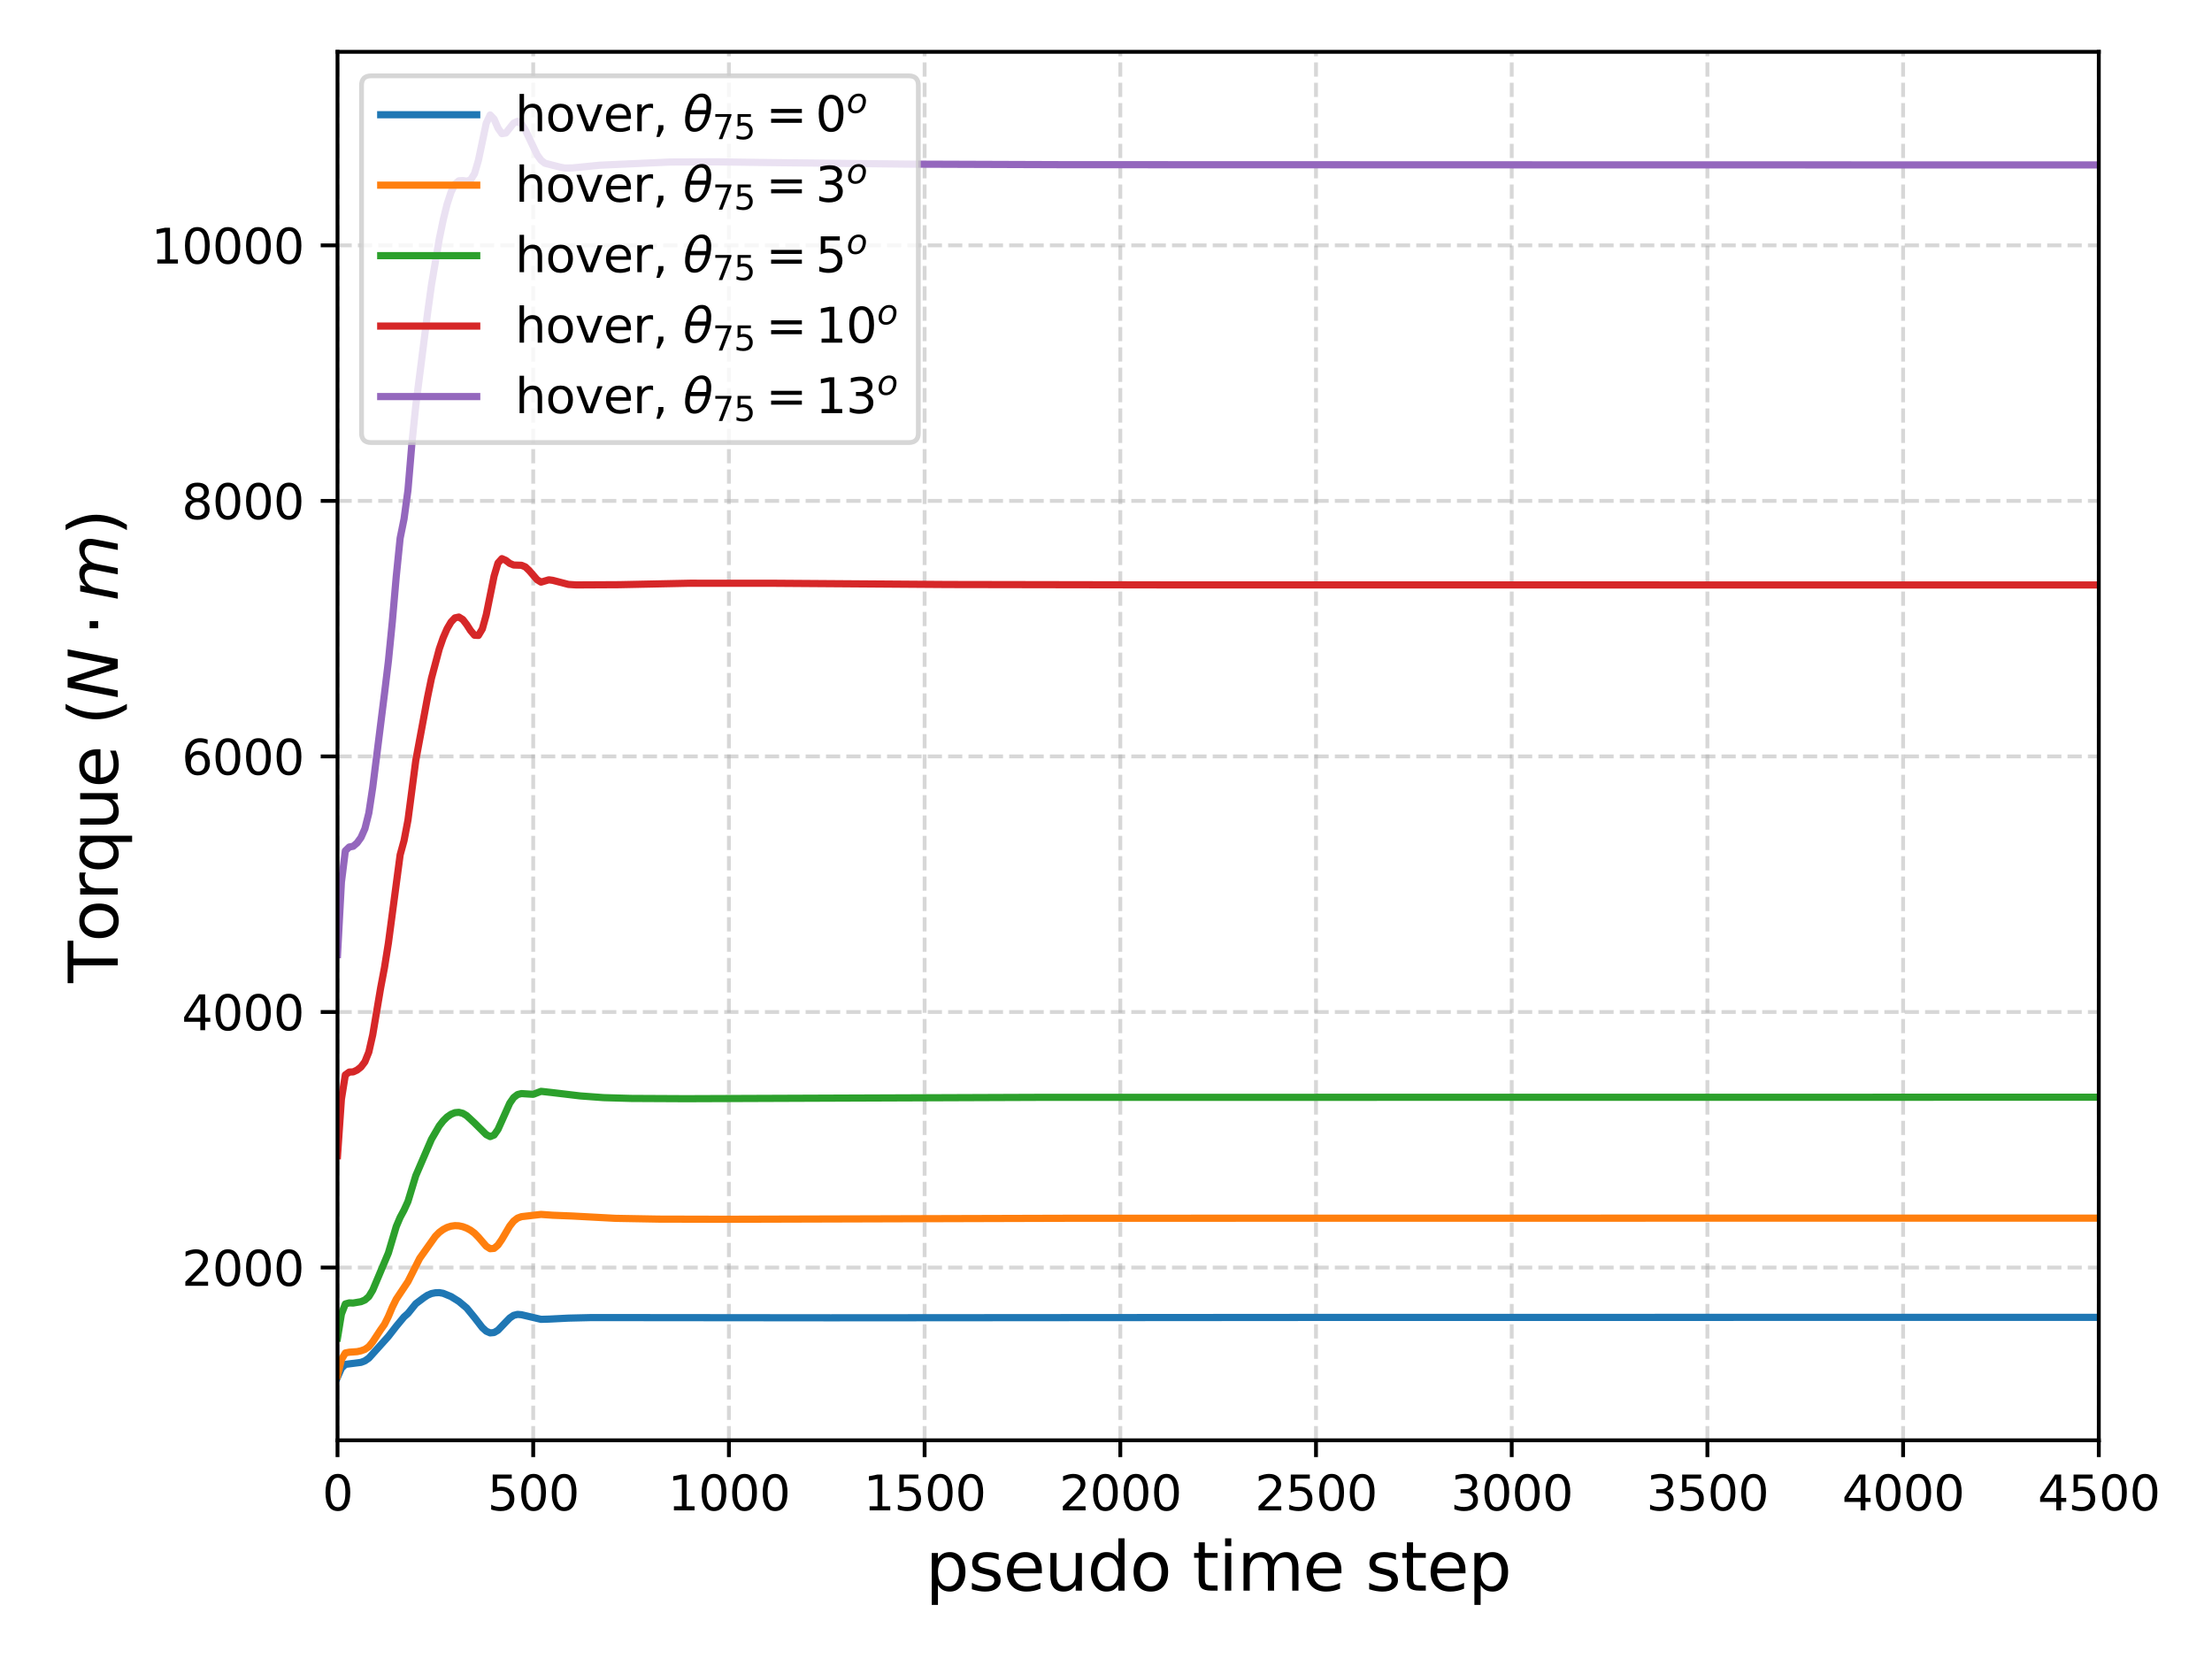 <?xml version="1.0" encoding="utf-8" standalone="no"?>
<!DOCTYPE svg PUBLIC "-//W3C//DTD SVG 1.1//EN"
  "http://www.w3.org/Graphics/SVG/1.1/DTD/svg11.dtd">
<svg height="345.6pt" version="1.1" viewBox="0 0 460.8 345.6" width="460.8pt" xmlns="http://www.w3.org/2000/svg" xmlns:xlink="http://www.w3.org/1999/xlink">
 <defs>
  <style type="text/css">*{stroke-linecap:butt;stroke-linejoin:round;}</style>
 </defs>
 <g id="figure_1">
  <g id="patch_1">
   <path d="M 0 345.6 
L 460.8 345.6 
L 460.8 0 
L 0 0 
z
" style="fill:#ffffff;"/>
  </g>
  <g id="axes_1">
   <g id="patch_2">
    <path d="M 70.31 300.04 
L 437.22 300.04 
L 437.22 10.8 
L 70.31 10.8 
z
" style="fill:#ffffff;"/>
   </g>
   <g id="matplotlib.axis_1">
    <g id="xtick_1">
     <g id="line2d_1">
      <path clip-path="url(#pe802934695)" d="M 70.31 300.04 
L 70.31 10.8 
" style="fill:none;stroke:#b0b0b0;stroke-dasharray:2.96,1.28;stroke-dashoffset:0;stroke-opacity:0.5;stroke-width:0.8;"/>
     </g>
     <g id="line2d_2">
      <defs>
       <path d="M 0 0 
L 0 3.5 
" id="m4e20114191" style="stroke:#000000;stroke-width:0.8;"/>
      </defs>
      <g>
       <use style="stroke:#000000;stroke-width:0.8;" x="70.31" xlink:href="#m4e20114191" y="300.04"/>
      </g>
     </g>
     <g id="text_1">
      <!-- 0 -->
      <g transform="translate(67.129 314.638)scale(0.1 -0.1)">
       <defs>
        <path d="M 2034 4250 
Q 1547 4250 1301 3770 
Q 1056 3291 1056 2328 
Q 1056 1369 1301 889 
Q 1547 409 2034 409 
Q 2525 409 2770 889 
Q 3016 1369 3016 2328 
Q 3016 3291 2770 3770 
Q 2525 4250 2034 4250 
z
M 2034 4750 
Q 2819 4750 3233 4129 
Q 3647 3509 3647 2328 
Q 3647 1150 3233 529 
Q 2819 -91 2034 -91 
Q 1250 -91 836 529 
Q 422 1150 422 2328 
Q 422 3509 836 4129 
Q 1250 4750 2034 4750 
z
" id="DejaVuSans-30" transform="scale(0.016)"/>
       </defs>
       <use xlink:href="#DejaVuSans-30"/>
      </g>
     </g>
    </g>
    <g id="xtick_2">
     <g id="line2d_3">
      <path clip-path="url(#pe802934695)" d="M 111.078 300.04 
L 111.078 10.8 
" style="fill:none;stroke:#b0b0b0;stroke-dasharray:2.96,1.28;stroke-dashoffset:0;stroke-opacity:0.5;stroke-width:0.8;"/>
     </g>
     <g id="line2d_4">
      <g>
       <use style="stroke:#000000;stroke-width:0.8;" x="111.078" xlink:href="#m4e20114191" y="300.04"/>
      </g>
     </g>
     <g id="text_2">
      <!-- 500 -->
      <g transform="translate(101.534 314.638)scale(0.1 -0.1)">
       <defs>
        <path d="M 691 4666 
L 3169 4666 
L 3169 4134 
L 1269 4134 
L 1269 2991 
Q 1406 3038 1543 3061 
Q 1681 3084 1819 3084 
Q 2600 3084 3056 2656 
Q 3513 2228 3513 1497 
Q 3513 744 3044 326 
Q 2575 -91 1722 -91 
Q 1428 -91 1123 -41 
Q 819 9 494 109 
L 494 744 
Q 775 591 1075 516 
Q 1375 441 1709 441 
Q 2250 441 2565 725 
Q 2881 1009 2881 1497 
Q 2881 1984 2565 2268 
Q 2250 2553 1709 2553 
Q 1456 2553 1204 2497 
Q 953 2441 691 2322 
L 691 4666 
z
" id="DejaVuSans-35" transform="scale(0.016)"/>
       </defs>
       <use xlink:href="#DejaVuSans-35"/>
       <use x="63.623" xlink:href="#DejaVuSans-30"/>
       <use x="127.246" xlink:href="#DejaVuSans-30"/>
      </g>
     </g>
    </g>
    <g id="xtick_3">
     <g id="line2d_5">
      <path clip-path="url(#pe802934695)" d="M 151.846 300.04 
L 151.846 10.8 
" style="fill:none;stroke:#b0b0b0;stroke-dasharray:2.96,1.28;stroke-dashoffset:0;stroke-opacity:0.5;stroke-width:0.8;"/>
     </g>
     <g id="line2d_6">
      <g>
       <use style="stroke:#000000;stroke-width:0.8;" x="151.846" xlink:href="#m4e20114191" y="300.04"/>
      </g>
     </g>
     <g id="text_3">
      <!-- 1000 -->
      <g transform="translate(139.121 314.638)scale(0.1 -0.1)">
       <defs>
        <path d="M 794 531 
L 1825 531 
L 1825 4091 
L 703 3866 
L 703 4441 
L 1819 4666 
L 2450 4666 
L 2450 531 
L 3481 531 
L 3481 0 
L 794 0 
L 794 531 
z
" id="DejaVuSans-31" transform="scale(0.016)"/>
       </defs>
       <use xlink:href="#DejaVuSans-31"/>
       <use x="63.623" xlink:href="#DejaVuSans-30"/>
       <use x="127.246" xlink:href="#DejaVuSans-30"/>
       <use x="190.869" xlink:href="#DejaVuSans-30"/>
      </g>
     </g>
    </g>
    <g id="xtick_4">
     <g id="line2d_7">
      <path clip-path="url(#pe802934695)" d="M 192.613 300.04 
L 192.613 10.8 
" style="fill:none;stroke:#b0b0b0;stroke-dasharray:2.96,1.28;stroke-dashoffset:0;stroke-opacity:0.5;stroke-width:0.8;"/>
     </g>
     <g id="line2d_8">
      <g>
       <use style="stroke:#000000;stroke-width:0.8;" x="192.613" xlink:href="#m4e20114191" y="300.04"/>
      </g>
     </g>
     <g id="text_4">
      <!-- 1500 -->
      <g transform="translate(179.888 314.638)scale(0.1 -0.1)">
       <use xlink:href="#DejaVuSans-31"/>
       <use x="63.623" xlink:href="#DejaVuSans-35"/>
       <use x="127.246" xlink:href="#DejaVuSans-30"/>
       <use x="190.869" xlink:href="#DejaVuSans-30"/>
      </g>
     </g>
    </g>
    <g id="xtick_5">
     <g id="line2d_9">
      <path clip-path="url(#pe802934695)" d="M 233.381 300.04 
L 233.381 10.8 
" style="fill:none;stroke:#b0b0b0;stroke-dasharray:2.96,1.28;stroke-dashoffset:0;stroke-opacity:0.5;stroke-width:0.8;"/>
     </g>
     <g id="line2d_10">
      <g>
       <use style="stroke:#000000;stroke-width:0.8;" x="233.381" xlink:href="#m4e20114191" y="300.04"/>
      </g>
     </g>
     <g id="text_5">
      <!-- 2000 -->
      <g transform="translate(220.656 314.638)scale(0.1 -0.1)">
       <defs>
        <path d="M 1228 531 
L 3431 531 
L 3431 0 
L 469 0 
L 469 531 
Q 828 903 1448 1529 
Q 2069 2156 2228 2338 
Q 2531 2678 2651 2914 
Q 2772 3150 2772 3378 
Q 2772 3750 2511 3984 
Q 2250 4219 1831 4219 
Q 1534 4219 1204 4116 
Q 875 4013 500 3803 
L 500 4441 
Q 881 4594 1212 4672 
Q 1544 4750 1819 4750 
Q 2544 4750 2975 4387 
Q 3406 4025 3406 3419 
Q 3406 3131 3298 2873 
Q 3191 2616 2906 2266 
Q 2828 2175 2409 1742 
Q 1991 1309 1228 531 
z
" id="DejaVuSans-32" transform="scale(0.016)"/>
       </defs>
       <use xlink:href="#DejaVuSans-32"/>
       <use x="63.623" xlink:href="#DejaVuSans-30"/>
       <use x="127.246" xlink:href="#DejaVuSans-30"/>
       <use x="190.869" xlink:href="#DejaVuSans-30"/>
      </g>
     </g>
    </g>
    <g id="xtick_6">
     <g id="line2d_11">
      <path clip-path="url(#pe802934695)" d="M 274.149 300.04 
L 274.149 10.8 
" style="fill:none;stroke:#b0b0b0;stroke-dasharray:2.96,1.28;stroke-dashoffset:0;stroke-opacity:0.5;stroke-width:0.8;"/>
     </g>
     <g id="line2d_12">
      <g>
       <use style="stroke:#000000;stroke-width:0.8;" x="274.149" xlink:href="#m4e20114191" y="300.04"/>
      </g>
     </g>
     <g id="text_6">
      <!-- 2500 -->
      <g transform="translate(261.424 314.638)scale(0.1 -0.1)">
       <use xlink:href="#DejaVuSans-32"/>
       <use x="63.623" xlink:href="#DejaVuSans-35"/>
       <use x="127.246" xlink:href="#DejaVuSans-30"/>
       <use x="190.869" xlink:href="#DejaVuSans-30"/>
      </g>
     </g>
    </g>
    <g id="xtick_7">
     <g id="line2d_13">
      <path clip-path="url(#pe802934695)" d="M 314.917 300.04 
L 314.917 10.8 
" style="fill:none;stroke:#b0b0b0;stroke-dasharray:2.96,1.28;stroke-dashoffset:0;stroke-opacity:0.5;stroke-width:0.8;"/>
     </g>
     <g id="line2d_14">
      <g>
       <use style="stroke:#000000;stroke-width:0.8;" x="314.917" xlink:href="#m4e20114191" y="300.04"/>
      </g>
     </g>
     <g id="text_7">
      <!-- 3000 -->
      <g transform="translate(302.192 314.638)scale(0.1 -0.1)">
       <defs>
        <path d="M 2597 2516 
Q 3050 2419 3304 2112 
Q 3559 1806 3559 1356 
Q 3559 666 3084 287 
Q 2609 -91 1734 -91 
Q 1441 -91 1130 -33 
Q 819 25 488 141 
L 488 750 
Q 750 597 1062 519 
Q 1375 441 1716 441 
Q 2309 441 2620 675 
Q 2931 909 2931 1356 
Q 2931 1769 2642 2001 
Q 2353 2234 1838 2234 
L 1294 2234 
L 1294 2753 
L 1863 2753 
Q 2328 2753 2575 2939 
Q 2822 3125 2822 3475 
Q 2822 3834 2567 4026 
Q 2313 4219 1838 4219 
Q 1578 4219 1281 4162 
Q 984 4106 628 3988 
L 628 4550 
Q 988 4650 1302 4700 
Q 1616 4750 1894 4750 
Q 2613 4750 3031 4423 
Q 3450 4097 3450 3541 
Q 3450 3153 3228 2886 
Q 3006 2619 2597 2516 
z
" id="DejaVuSans-33" transform="scale(0.016)"/>
       </defs>
       <use xlink:href="#DejaVuSans-33"/>
       <use x="63.623" xlink:href="#DejaVuSans-30"/>
       <use x="127.246" xlink:href="#DejaVuSans-30"/>
       <use x="190.869" xlink:href="#DejaVuSans-30"/>
      </g>
     </g>
    </g>
    <g id="xtick_8">
     <g id="line2d_15">
      <path clip-path="url(#pe802934695)" d="M 355.684 300.04 
L 355.684 10.8 
" style="fill:none;stroke:#b0b0b0;stroke-dasharray:2.96,1.28;stroke-dashoffset:0;stroke-opacity:0.5;stroke-width:0.8;"/>
     </g>
     <g id="line2d_16">
      <g>
       <use style="stroke:#000000;stroke-width:0.8;" x="355.684" xlink:href="#m4e20114191" y="300.04"/>
      </g>
     </g>
     <g id="text_8">
      <!-- 3500 -->
      <g transform="translate(342.959 314.638)scale(0.1 -0.1)">
       <use xlink:href="#DejaVuSans-33"/>
       <use x="63.623" xlink:href="#DejaVuSans-35"/>
       <use x="127.246" xlink:href="#DejaVuSans-30"/>
       <use x="190.869" xlink:href="#DejaVuSans-30"/>
      </g>
     </g>
    </g>
    <g id="xtick_9">
     <g id="line2d_17">
      <path clip-path="url(#pe802934695)" d="M 396.452 300.04 
L 396.452 10.8 
" style="fill:none;stroke:#b0b0b0;stroke-dasharray:2.96,1.28;stroke-dashoffset:0;stroke-opacity:0.5;stroke-width:0.8;"/>
     </g>
     <g id="line2d_18">
      <g>
       <use style="stroke:#000000;stroke-width:0.8;" x="396.452" xlink:href="#m4e20114191" y="300.04"/>
      </g>
     </g>
     <g id="text_9">
      <!-- 4000 -->
      <g transform="translate(383.727 314.638)scale(0.1 -0.1)">
       <defs>
        <path d="M 2419 4116 
L 825 1625 
L 2419 1625 
L 2419 4116 
z
M 2253 4666 
L 3047 4666 
L 3047 1625 
L 3713 1625 
L 3713 1100 
L 3047 1100 
L 3047 0 
L 2419 0 
L 2419 1100 
L 313 1100 
L 313 1709 
L 2253 4666 
z
" id="DejaVuSans-34" transform="scale(0.016)"/>
       </defs>
       <use xlink:href="#DejaVuSans-34"/>
       <use x="63.623" xlink:href="#DejaVuSans-30"/>
       <use x="127.246" xlink:href="#DejaVuSans-30"/>
       <use x="190.869" xlink:href="#DejaVuSans-30"/>
      </g>
     </g>
    </g>
    <g id="xtick_10">
     <g id="line2d_19">
      <path clip-path="url(#pe802934695)" d="M 437.22 300.04 
L 437.22 10.8 
" style="fill:none;stroke:#b0b0b0;stroke-dasharray:2.96,1.28;stroke-dashoffset:0;stroke-opacity:0.5;stroke-width:0.8;"/>
     </g>
     <g id="line2d_20">
      <g>
       <use style="stroke:#000000;stroke-width:0.8;" x="437.22" xlink:href="#m4e20114191" y="300.04"/>
      </g>
     </g>
     <g id="text_10">
      <!-- 4500 -->
      <g transform="translate(424.495 314.638)scale(0.1 -0.1)">
       <use xlink:href="#DejaVuSans-34"/>
       <use x="63.623" xlink:href="#DejaVuSans-35"/>
       <use x="127.246" xlink:href="#DejaVuSans-30"/>
       <use x="190.869" xlink:href="#DejaVuSans-30"/>
      </g>
     </g>
    </g>
    <g id="text_11">
     <!-- pseudo time step -->
     <g transform="translate(192.798 331.356)scale(0.14 -0.14)">
      <defs>
       <path d="M 1159 525 
L 1159 -1331 
L 581 -1331 
L 581 3500 
L 1159 3500 
L 1159 2969 
Q 1341 3281 1617 3432 
Q 1894 3584 2278 3584 
Q 2916 3584 3314 3078 
Q 3713 2572 3713 1747 
Q 3713 922 3314 415 
Q 2916 -91 2278 -91 
Q 1894 -91 1617 61 
Q 1341 213 1159 525 
z
M 3116 1747 
Q 3116 2381 2855 2742 
Q 2594 3103 2138 3103 
Q 1681 3103 1420 2742 
Q 1159 2381 1159 1747 
Q 1159 1113 1420 752 
Q 1681 391 2138 391 
Q 2594 391 2855 752 
Q 3116 1113 3116 1747 
z
" id="DejaVuSans-70" transform="scale(0.016)"/>
       <path d="M 2834 3397 
L 2834 2853 
Q 2591 2978 2328 3040 
Q 2066 3103 1784 3103 
Q 1356 3103 1142 2972 
Q 928 2841 928 2578 
Q 928 2378 1081 2264 
Q 1234 2150 1697 2047 
L 1894 2003 
Q 2506 1872 2764 1633 
Q 3022 1394 3022 966 
Q 3022 478 2636 193 
Q 2250 -91 1575 -91 
Q 1294 -91 989 -36 
Q 684 19 347 128 
L 347 722 
Q 666 556 975 473 
Q 1284 391 1588 391 
Q 1994 391 2212 530 
Q 2431 669 2431 922 
Q 2431 1156 2273 1281 
Q 2116 1406 1581 1522 
L 1381 1569 
Q 847 1681 609 1914 
Q 372 2147 372 2553 
Q 372 3047 722 3315 
Q 1072 3584 1716 3584 
Q 2034 3584 2315 3537 
Q 2597 3491 2834 3397 
z
" id="DejaVuSans-73" transform="scale(0.016)"/>
       <path d="M 3597 1894 
L 3597 1613 
L 953 1613 
Q 991 1019 1311 708 
Q 1631 397 2203 397 
Q 2534 397 2845 478 
Q 3156 559 3463 722 
L 3463 178 
Q 3153 47 2828 -22 
Q 2503 -91 2169 -91 
Q 1331 -91 842 396 
Q 353 884 353 1716 
Q 353 2575 817 3079 
Q 1281 3584 2069 3584 
Q 2775 3584 3186 3129 
Q 3597 2675 3597 1894 
z
M 3022 2063 
Q 3016 2534 2758 2815 
Q 2500 3097 2075 3097 
Q 1594 3097 1305 2825 
Q 1016 2553 972 2059 
L 3022 2063 
z
" id="DejaVuSans-65" transform="scale(0.016)"/>
       <path d="M 544 1381 
L 544 3500 
L 1119 3500 
L 1119 1403 
Q 1119 906 1312 657 
Q 1506 409 1894 409 
Q 2359 409 2629 706 
Q 2900 1003 2900 1516 
L 2900 3500 
L 3475 3500 
L 3475 0 
L 2900 0 
L 2900 538 
Q 2691 219 2414 64 
Q 2138 -91 1772 -91 
Q 1169 -91 856 284 
Q 544 659 544 1381 
z
M 1991 3584 
L 1991 3584 
z
" id="DejaVuSans-75" transform="scale(0.016)"/>
       <path d="M 2906 2969 
L 2906 4863 
L 3481 4863 
L 3481 0 
L 2906 0 
L 2906 525 
Q 2725 213 2448 61 
Q 2172 -91 1784 -91 
Q 1150 -91 751 415 
Q 353 922 353 1747 
Q 353 2572 751 3078 
Q 1150 3584 1784 3584 
Q 2172 3584 2448 3432 
Q 2725 3281 2906 2969 
z
M 947 1747 
Q 947 1113 1208 752 
Q 1469 391 1925 391 
Q 2381 391 2643 752 
Q 2906 1113 2906 1747 
Q 2906 2381 2643 2742 
Q 2381 3103 1925 3103 
Q 1469 3103 1208 2742 
Q 947 2381 947 1747 
z
" id="DejaVuSans-64" transform="scale(0.016)"/>
       <path d="M 1959 3097 
Q 1497 3097 1228 2736 
Q 959 2375 959 1747 
Q 959 1119 1226 758 
Q 1494 397 1959 397 
Q 2419 397 2687 759 
Q 2956 1122 2956 1747 
Q 2956 2369 2687 2733 
Q 2419 3097 1959 3097 
z
M 1959 3584 
Q 2709 3584 3137 3096 
Q 3566 2609 3566 1747 
Q 3566 888 3137 398 
Q 2709 -91 1959 -91 
Q 1206 -91 779 398 
Q 353 888 353 1747 
Q 353 2609 779 3096 
Q 1206 3584 1959 3584 
z
" id="DejaVuSans-6f" transform="scale(0.016)"/>
       <path id="DejaVuSans-20" transform="scale(0.016)"/>
       <path d="M 1172 4494 
L 1172 3500 
L 2356 3500 
L 2356 3053 
L 1172 3053 
L 1172 1153 
Q 1172 725 1289 603 
Q 1406 481 1766 481 
L 2356 481 
L 2356 0 
L 1766 0 
Q 1100 0 847 248 
Q 594 497 594 1153 
L 594 3053 
L 172 3053 
L 172 3500 
L 594 3500 
L 594 4494 
L 1172 4494 
z
" id="DejaVuSans-74" transform="scale(0.016)"/>
       <path d="M 603 3500 
L 1178 3500 
L 1178 0 
L 603 0 
L 603 3500 
z
M 603 4863 
L 1178 4863 
L 1178 4134 
L 603 4134 
L 603 4863 
z
" id="DejaVuSans-69" transform="scale(0.016)"/>
       <path d="M 3328 2828 
Q 3544 3216 3844 3400 
Q 4144 3584 4550 3584 
Q 5097 3584 5394 3201 
Q 5691 2819 5691 2113 
L 5691 0 
L 5113 0 
L 5113 2094 
Q 5113 2597 4934 2840 
Q 4756 3084 4391 3084 
Q 3944 3084 3684 2787 
Q 3425 2491 3425 1978 
L 3425 0 
L 2847 0 
L 2847 2094 
Q 2847 2600 2669 2842 
Q 2491 3084 2119 3084 
Q 1678 3084 1418 2786 
Q 1159 2488 1159 1978 
L 1159 0 
L 581 0 
L 581 3500 
L 1159 3500 
L 1159 2956 
Q 1356 3278 1631 3431 
Q 1906 3584 2284 3584 
Q 2666 3584 2933 3390 
Q 3200 3197 3328 2828 
z
" id="DejaVuSans-6d" transform="scale(0.016)"/>
      </defs>
      <use xlink:href="#DejaVuSans-70"/>
      <use x="63.477" xlink:href="#DejaVuSans-73"/>
      <use x="115.576" xlink:href="#DejaVuSans-65"/>
      <use x="177.1" xlink:href="#DejaVuSans-75"/>
      <use x="240.479" xlink:href="#DejaVuSans-64"/>
      <use x="303.955" xlink:href="#DejaVuSans-6f"/>
      <use x="365.137" xlink:href="#DejaVuSans-20"/>
      <use x="396.924" xlink:href="#DejaVuSans-74"/>
      <use x="436.133" xlink:href="#DejaVuSans-69"/>
      <use x="463.916" xlink:href="#DejaVuSans-6d"/>
      <use x="561.328" xlink:href="#DejaVuSans-65"/>
      <use x="622.852" xlink:href="#DejaVuSans-20"/>
      <use x="654.639" xlink:href="#DejaVuSans-73"/>
      <use x="706.738" xlink:href="#DejaVuSans-74"/>
      <use x="745.947" xlink:href="#DejaVuSans-65"/>
      <use x="807.471" xlink:href="#DejaVuSans-70"/>
     </g>
    </g>
   </g>
   <g id="matplotlib.axis_2">
    <g id="ytick_1">
     <g id="line2d_21">
      <path clip-path="url(#pe802934695)" d="M 70.31 264.05 
L 437.22 264.05 
" style="fill:none;stroke:#b0b0b0;stroke-dasharray:2.96,1.28;stroke-dashoffset:0;stroke-opacity:0.5;stroke-width:0.8;"/>
     </g>
     <g id="line2d_22">
      <defs>
       <path d="M 0 0 
L -3.5 0 
" id="mb3c5172c13" style="stroke:#000000;stroke-width:0.8;"/>
      </defs>
      <g>
       <use style="stroke:#000000;stroke-width:0.8;" x="70.31" xlink:href="#mb3c5172c13" y="264.05"/>
      </g>
     </g>
     <g id="text_12">
      <!-- 2000 -->
      <g transform="translate(37.86 267.85)scale(0.1 -0.1)">
       <use xlink:href="#DejaVuSans-32"/>
       <use x="63.623" xlink:href="#DejaVuSans-30"/>
       <use x="127.246" xlink:href="#DejaVuSans-30"/>
       <use x="190.869" xlink:href="#DejaVuSans-30"/>
      </g>
     </g>
    </g>
    <g id="ytick_2">
     <g id="line2d_23">
      <path clip-path="url(#pe802934695)" d="M 70.31 210.815 
L 437.22 210.815 
" style="fill:none;stroke:#b0b0b0;stroke-dasharray:2.96,1.28;stroke-dashoffset:0;stroke-opacity:0.5;stroke-width:0.8;"/>
     </g>
     <g id="line2d_24">
      <g>
       <use style="stroke:#000000;stroke-width:0.8;" x="70.31" xlink:href="#mb3c5172c13" y="210.815"/>
      </g>
     </g>
     <g id="text_13">
      <!-- 4000 -->
      <g transform="translate(37.86 214.614)scale(0.1 -0.1)">
       <use xlink:href="#DejaVuSans-34"/>
       <use x="63.623" xlink:href="#DejaVuSans-30"/>
       <use x="127.246" xlink:href="#DejaVuSans-30"/>
       <use x="190.869" xlink:href="#DejaVuSans-30"/>
      </g>
     </g>
    </g>
    <g id="ytick_3">
     <g id="line2d_25">
      <path clip-path="url(#pe802934695)" d="M 70.31 157.579 
L 437.22 157.579 
" style="fill:none;stroke:#b0b0b0;stroke-dasharray:2.96,1.28;stroke-dashoffset:0;stroke-opacity:0.5;stroke-width:0.8;"/>
     </g>
     <g id="line2d_26">
      <g>
       <use style="stroke:#000000;stroke-width:0.8;" x="70.31" xlink:href="#mb3c5172c13" y="157.579"/>
      </g>
     </g>
     <g id="text_14">
      <!-- 6000 -->
      <g transform="translate(37.86 161.378)scale(0.1 -0.1)">
       <defs>
        <path d="M 2113 2584 
Q 1688 2584 1439 2293 
Q 1191 2003 1191 1497 
Q 1191 994 1439 701 
Q 1688 409 2113 409 
Q 2538 409 2786 701 
Q 3034 994 3034 1497 
Q 3034 2003 2786 2293 
Q 2538 2584 2113 2584 
z
M 3366 4563 
L 3366 3988 
Q 3128 4100 2886 4159 
Q 2644 4219 2406 4219 
Q 1781 4219 1451 3797 
Q 1122 3375 1075 2522 
Q 1259 2794 1537 2939 
Q 1816 3084 2150 3084 
Q 2853 3084 3261 2657 
Q 3669 2231 3669 1497 
Q 3669 778 3244 343 
Q 2819 -91 2113 -91 
Q 1303 -91 875 529 
Q 447 1150 447 2328 
Q 447 3434 972 4092 
Q 1497 4750 2381 4750 
Q 2619 4750 2861 4703 
Q 3103 4656 3366 4563 
z
" id="DejaVuSans-36" transform="scale(0.016)"/>
       </defs>
       <use xlink:href="#DejaVuSans-36"/>
       <use x="63.623" xlink:href="#DejaVuSans-30"/>
       <use x="127.246" xlink:href="#DejaVuSans-30"/>
       <use x="190.869" xlink:href="#DejaVuSans-30"/>
      </g>
     </g>
    </g>
    <g id="ytick_4">
     <g id="line2d_27">
      <path clip-path="url(#pe802934695)" d="M 70.31 104.343 
L 437.22 104.343 
" style="fill:none;stroke:#b0b0b0;stroke-dasharray:2.96,1.28;stroke-dashoffset:0;stroke-opacity:0.5;stroke-width:0.8;"/>
     </g>
     <g id="line2d_28">
      <g>
       <use style="stroke:#000000;stroke-width:0.8;" x="70.31" xlink:href="#mb3c5172c13" y="104.343"/>
      </g>
     </g>
     <g id="text_15">
      <!-- 8000 -->
      <g transform="translate(37.86 108.142)scale(0.1 -0.1)">
       <defs>
        <path d="M 2034 2216 
Q 1584 2216 1326 1975 
Q 1069 1734 1069 1313 
Q 1069 891 1326 650 
Q 1584 409 2034 409 
Q 2484 409 2743 651 
Q 3003 894 3003 1313 
Q 3003 1734 2745 1975 
Q 2488 2216 2034 2216 
z
M 1403 2484 
Q 997 2584 770 2862 
Q 544 3141 544 3541 
Q 544 4100 942 4425 
Q 1341 4750 2034 4750 
Q 2731 4750 3128 4425 
Q 3525 4100 3525 3541 
Q 3525 3141 3298 2862 
Q 3072 2584 2669 2484 
Q 3125 2378 3379 2068 
Q 3634 1759 3634 1313 
Q 3634 634 3220 271 
Q 2806 -91 2034 -91 
Q 1263 -91 848 271 
Q 434 634 434 1313 
Q 434 1759 690 2068 
Q 947 2378 1403 2484 
z
M 1172 3481 
Q 1172 3119 1398 2916 
Q 1625 2713 2034 2713 
Q 2441 2713 2670 2916 
Q 2900 3119 2900 3481 
Q 2900 3844 2670 4047 
Q 2441 4250 2034 4250 
Q 1625 4250 1398 4047 
Q 1172 3844 1172 3481 
z
" id="DejaVuSans-38" transform="scale(0.016)"/>
       </defs>
       <use xlink:href="#DejaVuSans-38"/>
       <use x="63.623" xlink:href="#DejaVuSans-30"/>
       <use x="127.246" xlink:href="#DejaVuSans-30"/>
       <use x="190.869" xlink:href="#DejaVuSans-30"/>
      </g>
     </g>
    </g>
    <g id="ytick_5">
     <g id="line2d_29">
      <path clip-path="url(#pe802934695)" d="M 70.31 51.107 
L 437.22 51.107 
" style="fill:none;stroke:#b0b0b0;stroke-dasharray:2.96,1.28;stroke-dashoffset:0;stroke-opacity:0.5;stroke-width:0.8;"/>
     </g>
     <g id="line2d_30">
      <g>
       <use style="stroke:#000000;stroke-width:0.8;" x="70.31" xlink:href="#mb3c5172c13" y="51.107"/>
      </g>
     </g>
     <g id="text_16">
      <!-- 10000 -->
      <g transform="translate(31.497 54.907)scale(0.1 -0.1)">
       <use xlink:href="#DejaVuSans-31"/>
       <use x="63.623" xlink:href="#DejaVuSans-30"/>
       <use x="127.246" xlink:href="#DejaVuSans-30"/>
       <use x="190.869" xlink:href="#DejaVuSans-30"/>
       <use x="254.492" xlink:href="#DejaVuSans-30"/>
      </g>
     </g>
    </g>
    <g id="text_17">
     <!-- Torque ($N\cdot m$) -->
     <g transform="translate(24.558 204.77)rotate(-90)scale(0.14 -0.14)">
      <defs>
       <path d="M -19 4666 
L 3928 4666 
L 3928 4134 
L 2272 4134 
L 2272 0 
L 1638 0 
L 1638 4134 
L -19 4134 
L -19 4666 
z
" id="DejaVuSans-54" transform="scale(0.016)"/>
       <path d="M 2631 2963 
Q 2534 3019 2420 3045 
Q 2306 3072 2169 3072 
Q 1681 3072 1420 2755 
Q 1159 2438 1159 1844 
L 1159 0 
L 581 0 
L 581 3500 
L 1159 3500 
L 1159 2956 
Q 1341 3275 1631 3429 
Q 1922 3584 2338 3584 
Q 2397 3584 2469 3576 
Q 2541 3569 2628 3553 
L 2631 2963 
z
" id="DejaVuSans-72" transform="scale(0.016)"/>
       <path d="M 947 1747 
Q 947 1113 1208 752 
Q 1469 391 1925 391 
Q 2381 391 2643 752 
Q 2906 1113 2906 1747 
Q 2906 2381 2643 2742 
Q 2381 3103 1925 3103 
Q 1469 3103 1208 2742 
Q 947 2381 947 1747 
z
M 2906 525 
Q 2725 213 2448 61 
Q 2172 -91 1784 -91 
Q 1150 -91 751 415 
Q 353 922 353 1747 
Q 353 2572 751 3078 
Q 1150 3584 1784 3584 
Q 2172 3584 2448 3432 
Q 2725 3281 2906 2969 
L 2906 3500 
L 3481 3500 
L 3481 -1331 
L 2906 -1331 
L 2906 525 
z
" id="DejaVuSans-71" transform="scale(0.016)"/>
       <path d="M 1984 4856 
Q 1566 4138 1362 3434 
Q 1159 2731 1159 2009 
Q 1159 1288 1364 580 
Q 1569 -128 1984 -844 
L 1484 -844 
Q 1016 -109 783 600 
Q 550 1309 550 2009 
Q 550 2706 781 3412 
Q 1013 4119 1484 4856 
L 1984 4856 
z
" id="DejaVuSans-28" transform="scale(0.016)"/>
       <path d="M 1081 4666 
L 1931 4666 
L 3219 666 
L 4000 4666 
L 4616 4666 
L 3706 0 
L 2853 0 
L 1569 4025 
L 788 0 
L 172 0 
L 1081 4666 
z
" id="DejaVuSans-Oblique-4e" transform="scale(0.016)"/>
       <path d="M 684 2619 
L 1344 2619 
L 1344 1825 
L 684 1825 
L 684 2619 
z
" id="DejaVuSans-22c5" transform="scale(0.016)"/>
       <path d="M 5747 2113 
L 5338 0 
L 4763 0 
L 5166 2094 
Q 5191 2228 5203 2325 
Q 5216 2422 5216 2491 
Q 5216 2772 5059 2928 
Q 4903 3084 4622 3084 
Q 4203 3084 3875 2770 
Q 3547 2456 3450 1953 
L 3066 0 
L 2491 0 
L 2900 2094 
Q 2925 2209 2937 2307 
Q 2950 2406 2950 2484 
Q 2950 2769 2794 2926 
Q 2638 3084 2363 3084 
Q 1938 3084 1609 2770 
Q 1281 2456 1184 1953 
L 800 0 
L 225 0 
L 909 3500 
L 1484 3500 
L 1375 2956 
Q 1609 3263 1923 3423 
Q 2238 3584 2597 3584 
Q 2978 3584 3223 3384 
Q 3469 3184 3519 2828 
Q 3781 3197 4126 3390 
Q 4472 3584 4856 3584 
Q 5306 3584 5551 3325 
Q 5797 3066 5797 2591 
Q 5797 2488 5784 2364 
Q 5772 2241 5747 2113 
z
" id="DejaVuSans-Oblique-6d" transform="scale(0.016)"/>
       <path d="M 513 4856 
L 1013 4856 
Q 1481 4119 1714 3412 
Q 1947 2706 1947 2009 
Q 1947 1309 1714 600 
Q 1481 -109 1013 -844 
L 513 -844 
Q 928 -128 1133 580 
Q 1338 1288 1338 2009 
Q 1338 2731 1133 3434 
Q 928 4138 513 4856 
z
" id="DejaVuSans-29" transform="scale(0.016)"/>
      </defs>
      <use transform="translate(0 0.125)" xlink:href="#DejaVuSans-54"/>
      <use transform="translate(61.084 0.125)" xlink:href="#DejaVuSans-6f"/>
      <use transform="translate(122.266 0.125)" xlink:href="#DejaVuSans-72"/>
      <use transform="translate(163.379 0.125)" xlink:href="#DejaVuSans-71"/>
      <use transform="translate(226.855 0.125)" xlink:href="#DejaVuSans-75"/>
      <use transform="translate(290.234 0.125)" xlink:href="#DejaVuSans-65"/>
      <use transform="translate(351.758 0.125)" xlink:href="#DejaVuSans-20"/>
      <use transform="translate(383.545 0.125)" xlink:href="#DejaVuSans-28"/>
      <use transform="translate(422.559 0.125)" xlink:href="#DejaVuSans-Oblique-4e"/>
      <use transform="translate(516.846 0.125)" xlink:href="#DejaVuSans-22c5"/>
      <use transform="translate(568.115 0.125)" xlink:href="#DejaVuSans-Oblique-6d"/>
      <use transform="translate(665.527 0.125)" xlink:href="#DejaVuSans-29"/>
     </g>
    </g>
   </g>
   <g id="line2d_31">
    <path clip-path="url(#pe802934695)" d="M 70.31 286.893 
L 71.125 285.025 
L 71.941 284.225 
L 75.202 283.807 
L 76.017 283.489 
L 76.833 282.927 
L 80.91 278.396 
L 82.54 276.297 
L 84.171 274.331 
L 84.986 273.611 
L 86.617 271.592 
L 88.248 270.362 
L 89.063 269.822 
L 89.879 269.473 
L 90.694 269.31 
L 91.509 269.278 
L 92.325 269.422 
L 93.955 270.092 
L 95.586 271.109 
L 97.217 272.474 
L 98.847 274.465 
L 100.478 276.574 
L 101.294 277.311 
L 102.109 277.667 
L 102.924 277.591 
L 103.74 277.11 
L 105.37 275.401 
L 106.186 274.565 
L 107.001 274.014 
L 107.816 273.811 
L 108.632 273.882 
L 112.708 274.843 
L 114.339 274.796 
L 118.416 274.588 
L 123.308 274.472 
L 173.045 274.521 
L 277.41 274.44 
L 461.8 274.425 
L 461.8 274.425 
" style="fill:none;stroke:#1f77b4;stroke-linecap:square;stroke-width:1.5;"/>
   </g>
   <g id="line2d_32">
    <path clip-path="url(#pe802934695)" d="M 70.31 286.501 
L 71.125 283.239 
L 71.941 281.85 
L 72.756 281.688 
L 74.387 281.575 
L 75.202 281.4 
L 76.017 281.101 
L 76.833 280.535 
L 77.648 279.528 
L 79.279 277.041 
L 80.094 275.889 
L 80.91 274.244 
L 81.725 272.303 
L 82.54 270.653 
L 84.986 266.984 
L 87.432 262.134 
L 90.694 257.544 
L 91.509 256.718 
L 92.325 256.122 
L 93.14 255.693 
L 93.955 255.436 
L 94.771 255.322 
L 95.586 255.359 
L 96.401 255.535 
L 97.217 255.844 
L 98.032 256.284 
L 98.847 256.889 
L 99.663 257.718 
L 101.294 259.61 
L 102.109 260.129 
L 102.924 260.062 
L 103.74 259.37 
L 104.555 258.179 
L 106.186 255.409 
L 107.001 254.38 
L 107.816 253.749 
L 108.632 253.452 
L 112.708 252.984 
L 115.155 253.156 
L 119.231 253.318 
L 128.2 253.8 
L 137.169 253.962 
L 151.03 253.996 
L 224.412 253.782 
L 409.498 253.755 
L 456.299 253.753 
L 456.299 253.753 
" style="fill:none;stroke:#ff7f0e;stroke-linecap:square;stroke-width:1.5;"/>
   </g>
   <g id="line2d_33">
    <path clip-path="url(#pe802934695)" d="M 70.31 278.713 
L 71.125 273.739 
L 71.941 271.636 
L 72.756 271.415 
L 73.571 271.444 
L 75.202 271.163 
L 76.017 270.816 
L 76.833 270.108 
L 77.648 268.76 
L 80.91 261.016 
L 82.54 255.531 
L 83.356 253.599 
L 84.171 252.083 
L 84.986 250.287 
L 86.617 244.91 
L 89.879 237.331 
L 91.509 234.532 
L 92.325 233.493 
L 93.14 232.689 
L 93.955 232.129 
L 94.771 231.79 
L 95.586 231.718 
L 96.401 231.921 
L 97.217 232.41 
L 98.847 233.93 
L 101.294 236.359 
L 102.109 236.772 
L 102.924 236.452 
L 103.74 235.293 
L 106.186 229.826 
L 107.001 228.646 
L 107.816 228.013 
L 108.632 227.812 
L 111.078 227.97 
L 112.708 227.344 
L 115.155 227.617 
L 120.862 228.298 
L 125.754 228.657 
L 131.462 228.821 
L 142.877 228.878 
L 217.074 228.594 
L 461.681 228.568 
L 461.681 228.568 
" style="fill:none;stroke:#2ca02c;stroke-linecap:square;stroke-width:1.5;"/>
   </g>
   <g id="line2d_34">
    <path clip-path="url(#pe802934695)" d="M 70.31 240.742 
L 71.125 228.947 
L 71.941 223.91 
L 72.756 223.331 
L 73.571 223.298 
L 74.387 222.919 
L 75.202 222.275 
L 76.017 221.188 
L 76.833 219.161 
L 77.648 215.563 
L 79.279 205.881 
L 80.094 201.563 
L 80.91 196.465 
L 83.356 178.082 
L 84.171 175.11 
L 84.986 170.846 
L 86.617 158.4 
L 89.063 145.255 
L 89.879 141.308 
L 91.509 135.181 
L 92.325 132.835 
L 93.14 130.965 
L 93.955 129.582 
L 94.771 128.715 
L 95.586 128.54 
L 96.401 129.048 
L 97.217 130.102 
L 98.032 131.367 
L 98.847 132.328 
L 99.663 132.374 
L 100.478 131.02 
L 101.294 128.072 
L 102.924 120.02 
L 103.74 117.28 
L 104.555 116.376 
L 105.37 116.732 
L 106.186 117.363 
L 107.001 117.708 
L 108.632 117.757 
L 109.447 118.095 
L 110.262 118.876 
L 111.893 120.771 
L 112.708 121.267 
L 114.339 120.784 
L 115.155 120.897 
L 118.416 121.744 
L 120.047 121.849 
L 129.016 121.803 
L 143.692 121.498 
L 160.814 121.503 
L 197.505 121.765 
L 243.981 121.846 
L 438.035 121.862 
L 438.035 121.862 
" style="fill:none;stroke:#d62728;stroke-linecap:square;stroke-width:1.5;"/>
   </g>
   <g id="line2d_35">
    <path clip-path="url(#pe802934695)" d="M 70.31 198.854 
L 71.125 183.753 
L 71.941 177.239 
L 72.756 176.451 
L 73.571 176.295 
L 74.387 175.601 
L 75.202 174.471 
L 76.017 172.632 
L 76.833 169.381 
L 77.648 164.01 
L 80.094 144.501 
L 80.91 137.744 
L 81.725 129.553 
L 82.54 120.154 
L 83.356 112.122 
L 84.171 108.094 
L 84.986 102.101 
L 85.802 92.425 
L 86.617 84.489 
L 89.063 65.283 
L 89.879 59.374 
L 91.509 49.777 
L 92.325 45.823 
L 93.14 42.534 
L 93.955 40.039 
L 94.771 38.382 
L 95.586 37.668 
L 96.401 37.618 
L 97.217 37.742 
L 98.032 37.477 
L 98.847 36.182 
L 99.663 33.401 
L 101.294 25.665 
L 102.109 23.947 
L 102.924 24.802 
L 103.74 26.682 
L 104.555 27.838 
L 105.37 27.716 
L 107.001 25.652 
L 107.816 25.281 
L 108.632 25.839 
L 109.447 27.11 
L 111.893 32.253 
L 112.708 33.38 
L 113.524 34.009 
L 116.785 34.843 
L 117.601 34.999 
L 119.231 34.983 
L 124.939 34.417 
L 139.615 33.752 
L 149.399 33.716 
L 160.814 33.874 
L 189.352 34.191 
L 221.966 34.308 
L 335.301 34.345 
L 438.035 34.359 
L 438.035 34.359 
" style="fill:none;stroke:#9467bd;stroke-linecap:square;stroke-width:1.5;"/>
   </g>
   <g id="patch_3">
    <path d="M 70.31 300.04 
L 70.31 10.8 
" style="fill:none;stroke:#000000;stroke-linecap:square;stroke-linejoin:miter;stroke-width:0.8;"/>
   </g>
   <g id="patch_4">
    <path d="M 437.22 300.04 
L 437.22 10.8 
" style="fill:none;stroke:#000000;stroke-linecap:square;stroke-linejoin:miter;stroke-width:0.8;"/>
   </g>
   <g id="patch_5">
    <path d="M 70.31 300.04 
L 437.22 300.04 
" style="fill:none;stroke:#000000;stroke-linecap:square;stroke-linejoin:miter;stroke-width:0.8;"/>
   </g>
   <g id="patch_6">
    <path d="M 70.31 10.8 
L 437.22 10.8 
" style="fill:none;stroke:#000000;stroke-linecap:square;stroke-linejoin:miter;stroke-width:0.8;"/>
   </g>
   <g id="legend_1">
    <g id="patch_7">
     <path d="M 77.31 92.191 
L 189.31 92.191 
Q 191.31 92.191 191.31 90.191 
L 191.31 17.8 
Q 191.31 15.8 189.31 15.8 
L 77.31 15.8 
Q 75.31 15.8 75.31 17.8 
L 75.31 90.191 
Q 75.31 92.191 77.31 92.191 
z
" style="fill:#ffffff;opacity:0.8;stroke:#cccccc;stroke-linejoin:miter;"/>
    </g>
    <g id="line2d_36">
     <path d="M 79.31 23.898 
L 99.31 23.898 
" style="fill:none;stroke:#1f77b4;stroke-linecap:square;stroke-width:1.5;"/>
    </g>
    <g id="line2d_37"/>
    <g id="text_18">
     <!-- hover, $\theta_{75}=0^o$ -->
     <g transform="translate(107.31 27.398)scale(0.1 -0.1)">
      <defs>
       <path d="M 3513 2113 
L 3513 0 
L 2938 0 
L 2938 2094 
Q 2938 2591 2744 2837 
Q 2550 3084 2163 3084 
Q 1697 3084 1428 2787 
Q 1159 2491 1159 1978 
L 1159 0 
L 581 0 
L 581 4863 
L 1159 4863 
L 1159 2956 
Q 1366 3272 1645 3428 
Q 1925 3584 2291 3584 
Q 2894 3584 3203 3211 
Q 3513 2838 3513 2113 
z
" id="DejaVuSans-68" transform="scale(0.016)"/>
       <path d="M 191 3500 
L 800 3500 
L 1894 563 
L 2988 3500 
L 3597 3500 
L 2284 0 
L 1503 0 
L 191 3500 
z
" id="DejaVuSans-76" transform="scale(0.016)"/>
       <path d="M 750 794 
L 1409 794 
L 1409 256 
L 897 -744 
L 494 -744 
L 750 256 
L 750 794 
z
" id="DejaVuSans-2c" transform="scale(0.016)"/>
       <path d="M 2913 2219 
L 925 2219 
Q 791 1284 928 888 
Q 1100 400 1566 400 
Q 2034 400 2391 891 
Q 2703 1322 2913 2219 
z
M 3009 2750 
Q 3094 3638 2984 3950 
Q 2813 4444 2353 4444 
Q 1875 4444 1525 3956 
Q 1250 3563 1034 2750 
L 3009 2750 
z
M 2444 4913 
Q 3194 4913 3494 4250 
Q 3794 3591 3566 2422 
Q 3341 1256 2781 594 
Q 2225 -72 1475 -72 
Q 722 -72 425 594 
Q 128 1256 353 2422 
Q 581 3591 1134 4250 
Q 1691 4913 2444 4913 
z
" id="DejaVuSans-Oblique-3b8" transform="scale(0.016)"/>
       <path d="M 525 4666 
L 3525 4666 
L 3525 4397 
L 1831 0 
L 1172 0 
L 2766 4134 
L 525 4134 
L 525 4666 
z
" id="DejaVuSans-37" transform="scale(0.016)"/>
       <path d="M 678 2906 
L 4684 2906 
L 4684 2381 
L 678 2381 
L 678 2906 
z
M 678 1631 
L 4684 1631 
L 4684 1100 
L 678 1100 
L 678 1631 
z
" id="DejaVuSans-3d" transform="scale(0.016)"/>
       <path d="M 1625 -91 
Q 1009 -91 651 289 
Q 294 669 294 1325 
Q 294 1706 417 2101 
Q 541 2497 738 2766 
Q 1047 3184 1428 3384 
Q 1809 3584 2291 3584 
Q 2888 3584 3255 3212 
Q 3622 2841 3622 2241 
Q 3622 1825 3500 1412 
Q 3378 1000 3181 728 
Q 2875 309 2494 109 
Q 2113 -91 1625 -91 
z
M 891 1344 
Q 891 869 1089 633 
Q 1288 397 1691 397 
Q 2269 397 2648 901 
Q 3028 1406 3028 2181 
Q 3028 2634 2825 2865 
Q 2622 3097 2228 3097 
Q 1903 3097 1650 2945 
Q 1397 2794 1197 2484 
Q 1050 2253 970 1956 
Q 891 1659 891 1344 
z
" id="DejaVuSans-Oblique-6f" transform="scale(0.016)"/>
      </defs>
      <use transform="translate(0 0.519)" xlink:href="#DejaVuSans-68"/>
      <use transform="translate(63.379 0.519)" xlink:href="#DejaVuSans-6f"/>
      <use transform="translate(124.561 0.519)" xlink:href="#DejaVuSans-76"/>
      <use transform="translate(183.74 0.519)" xlink:href="#DejaVuSans-65"/>
      <use transform="translate(245.264 0.519)" xlink:href="#DejaVuSans-72"/>
      <use transform="translate(286.377 0.519)" xlink:href="#DejaVuSans-2c"/>
      <use transform="translate(318.164 0.519)" xlink:href="#DejaVuSans-20"/>
      <use transform="translate(349.951 0.519)" xlink:href="#DejaVuSans-Oblique-3b8"/>
      <use transform="translate(411.133 -15.887)scale(0.7)" xlink:href="#DejaVuSans-37"/>
      <use transform="translate(455.669 -15.887)scale(0.7)" xlink:href="#DejaVuSans-35"/>
      <use transform="translate(522.422 0.519)" xlink:href="#DejaVuSans-3d"/>
      <use transform="translate(625.693 0.519)" xlink:href="#DejaVuSans-30"/>
      <use transform="translate(690.273 38.8)scale(0.7)" xlink:href="#DejaVuSans-Oblique-6f"/>
     </g>
    </g>
    <g id="line2d_38">
     <path d="M 79.31 38.577 
L 99.31 38.577 
" style="fill:none;stroke:#ff7f0e;stroke-linecap:square;stroke-width:1.5;"/>
    </g>
    <g id="line2d_39"/>
    <g id="text_19">
     <!-- hover, $\theta_{75}=3^o$ -->
     <g transform="translate(107.31 42.077)scale(0.1 -0.1)">
      <use transform="translate(0 0.519)" xlink:href="#DejaVuSans-68"/>
      <use transform="translate(63.379 0.519)" xlink:href="#DejaVuSans-6f"/>
      <use transform="translate(124.561 0.519)" xlink:href="#DejaVuSans-76"/>
      <use transform="translate(183.74 0.519)" xlink:href="#DejaVuSans-65"/>
      <use transform="translate(245.264 0.519)" xlink:href="#DejaVuSans-72"/>
      <use transform="translate(286.377 0.519)" xlink:href="#DejaVuSans-2c"/>
      <use transform="translate(318.164 0.519)" xlink:href="#DejaVuSans-20"/>
      <use transform="translate(349.951 0.519)" xlink:href="#DejaVuSans-Oblique-3b8"/>
      <use transform="translate(411.133 -15.887)scale(0.7)" xlink:href="#DejaVuSans-37"/>
      <use transform="translate(455.669 -15.887)scale(0.7)" xlink:href="#DejaVuSans-35"/>
      <use transform="translate(522.422 0.519)" xlink:href="#DejaVuSans-3d"/>
      <use transform="translate(625.693 0.519)" xlink:href="#DejaVuSans-33"/>
      <use transform="translate(690.273 38.8)scale(0.7)" xlink:href="#DejaVuSans-Oblique-6f"/>
     </g>
    </g>
    <g id="line2d_40">
     <path d="M 79.31 53.255 
L 99.31 53.255 
" style="fill:none;stroke:#2ca02c;stroke-linecap:square;stroke-width:1.5;"/>
    </g>
    <g id="line2d_41"/>
    <g id="text_20">
     <!-- hover, $\theta_{75}=5^o$ -->
     <g transform="translate(107.31 56.755)scale(0.1 -0.1)">
      <use transform="translate(0 0.519)" xlink:href="#DejaVuSans-68"/>
      <use transform="translate(63.379 0.519)" xlink:href="#DejaVuSans-6f"/>
      <use transform="translate(124.561 0.519)" xlink:href="#DejaVuSans-76"/>
      <use transform="translate(183.74 0.519)" xlink:href="#DejaVuSans-65"/>
      <use transform="translate(245.264 0.519)" xlink:href="#DejaVuSans-72"/>
      <use transform="translate(286.377 0.519)" xlink:href="#DejaVuSans-2c"/>
      <use transform="translate(318.164 0.519)" xlink:href="#DejaVuSans-20"/>
      <use transform="translate(349.951 0.519)" xlink:href="#DejaVuSans-Oblique-3b8"/>
      <use transform="translate(411.133 -15.887)scale(0.7)" xlink:href="#DejaVuSans-37"/>
      <use transform="translate(455.669 -15.887)scale(0.7)" xlink:href="#DejaVuSans-35"/>
      <use transform="translate(522.422 0.519)" xlink:href="#DejaVuSans-3d"/>
      <use transform="translate(625.693 0.519)" xlink:href="#DejaVuSans-35"/>
      <use transform="translate(690.273 38.8)scale(0.7)" xlink:href="#DejaVuSans-Oblique-6f"/>
     </g>
    </g>
    <g id="line2d_42">
     <path d="M 79.31 67.933 
L 99.31 67.933 
" style="fill:none;stroke:#d62728;stroke-linecap:square;stroke-width:1.5;"/>
    </g>
    <g id="line2d_43"/>
    <g id="text_21">
     <!-- hover, $\theta_{75}=10^o$ -->
     <g transform="translate(107.31 71.433)scale(0.1 -0.1)">
      <use transform="translate(0 0.519)" xlink:href="#DejaVuSans-68"/>
      <use transform="translate(63.379 0.519)" xlink:href="#DejaVuSans-6f"/>
      <use transform="translate(124.561 0.519)" xlink:href="#DejaVuSans-76"/>
      <use transform="translate(183.74 0.519)" xlink:href="#DejaVuSans-65"/>
      <use transform="translate(245.264 0.519)" xlink:href="#DejaVuSans-72"/>
      <use transform="translate(286.377 0.519)" xlink:href="#DejaVuSans-2c"/>
      <use transform="translate(318.164 0.519)" xlink:href="#DejaVuSans-20"/>
      <use transform="translate(349.951 0.519)" xlink:href="#DejaVuSans-Oblique-3b8"/>
      <use transform="translate(411.133 -15.887)scale(0.7)" xlink:href="#DejaVuSans-37"/>
      <use transform="translate(455.669 -15.887)scale(0.7)" xlink:href="#DejaVuSans-35"/>
      <use transform="translate(522.422 0.519)" xlink:href="#DejaVuSans-3d"/>
      <use transform="translate(625.693 0.519)" xlink:href="#DejaVuSans-31"/>
      <use transform="translate(689.316 0.519)" xlink:href="#DejaVuSans-30"/>
      <use transform="translate(753.896 38.8)scale(0.7)" xlink:href="#DejaVuSans-Oblique-6f"/>
     </g>
    </g>
    <g id="line2d_44">
     <path d="M 79.31 82.611 
L 99.31 82.611 
" style="fill:none;stroke:#9467bd;stroke-linecap:square;stroke-width:1.5;"/>
    </g>
    <g id="line2d_45"/>
    <g id="text_22">
     <!-- hover, $\theta_{75}=13^o$ -->
     <g transform="translate(107.31 86.111)scale(0.1 -0.1)">
      <use transform="translate(0 0.519)" xlink:href="#DejaVuSans-68"/>
      <use transform="translate(63.379 0.519)" xlink:href="#DejaVuSans-6f"/>
      <use transform="translate(124.561 0.519)" xlink:href="#DejaVuSans-76"/>
      <use transform="translate(183.74 0.519)" xlink:href="#DejaVuSans-65"/>
      <use transform="translate(245.264 0.519)" xlink:href="#DejaVuSans-72"/>
      <use transform="translate(286.377 0.519)" xlink:href="#DejaVuSans-2c"/>
      <use transform="translate(318.164 0.519)" xlink:href="#DejaVuSans-20"/>
      <use transform="translate(349.951 0.519)" xlink:href="#DejaVuSans-Oblique-3b8"/>
      <use transform="translate(411.133 -15.887)scale(0.7)" xlink:href="#DejaVuSans-37"/>
      <use transform="translate(455.669 -15.887)scale(0.7)" xlink:href="#DejaVuSans-35"/>
      <use transform="translate(522.422 0.519)" xlink:href="#DejaVuSans-3d"/>
      <use transform="translate(625.693 0.519)" xlink:href="#DejaVuSans-31"/>
      <use transform="translate(689.316 0.519)" xlink:href="#DejaVuSans-33"/>
      <use transform="translate(753.896 38.8)scale(0.7)" xlink:href="#DejaVuSans-Oblique-6f"/>
     </g>
    </g>
   </g>
  </g>
 </g>
 <defs>
  <clipPath id="pe802934695">
   <rect height="289.24" width="366.91" x="70.31" y="10.8"/>
  </clipPath>
 </defs>
</svg>
